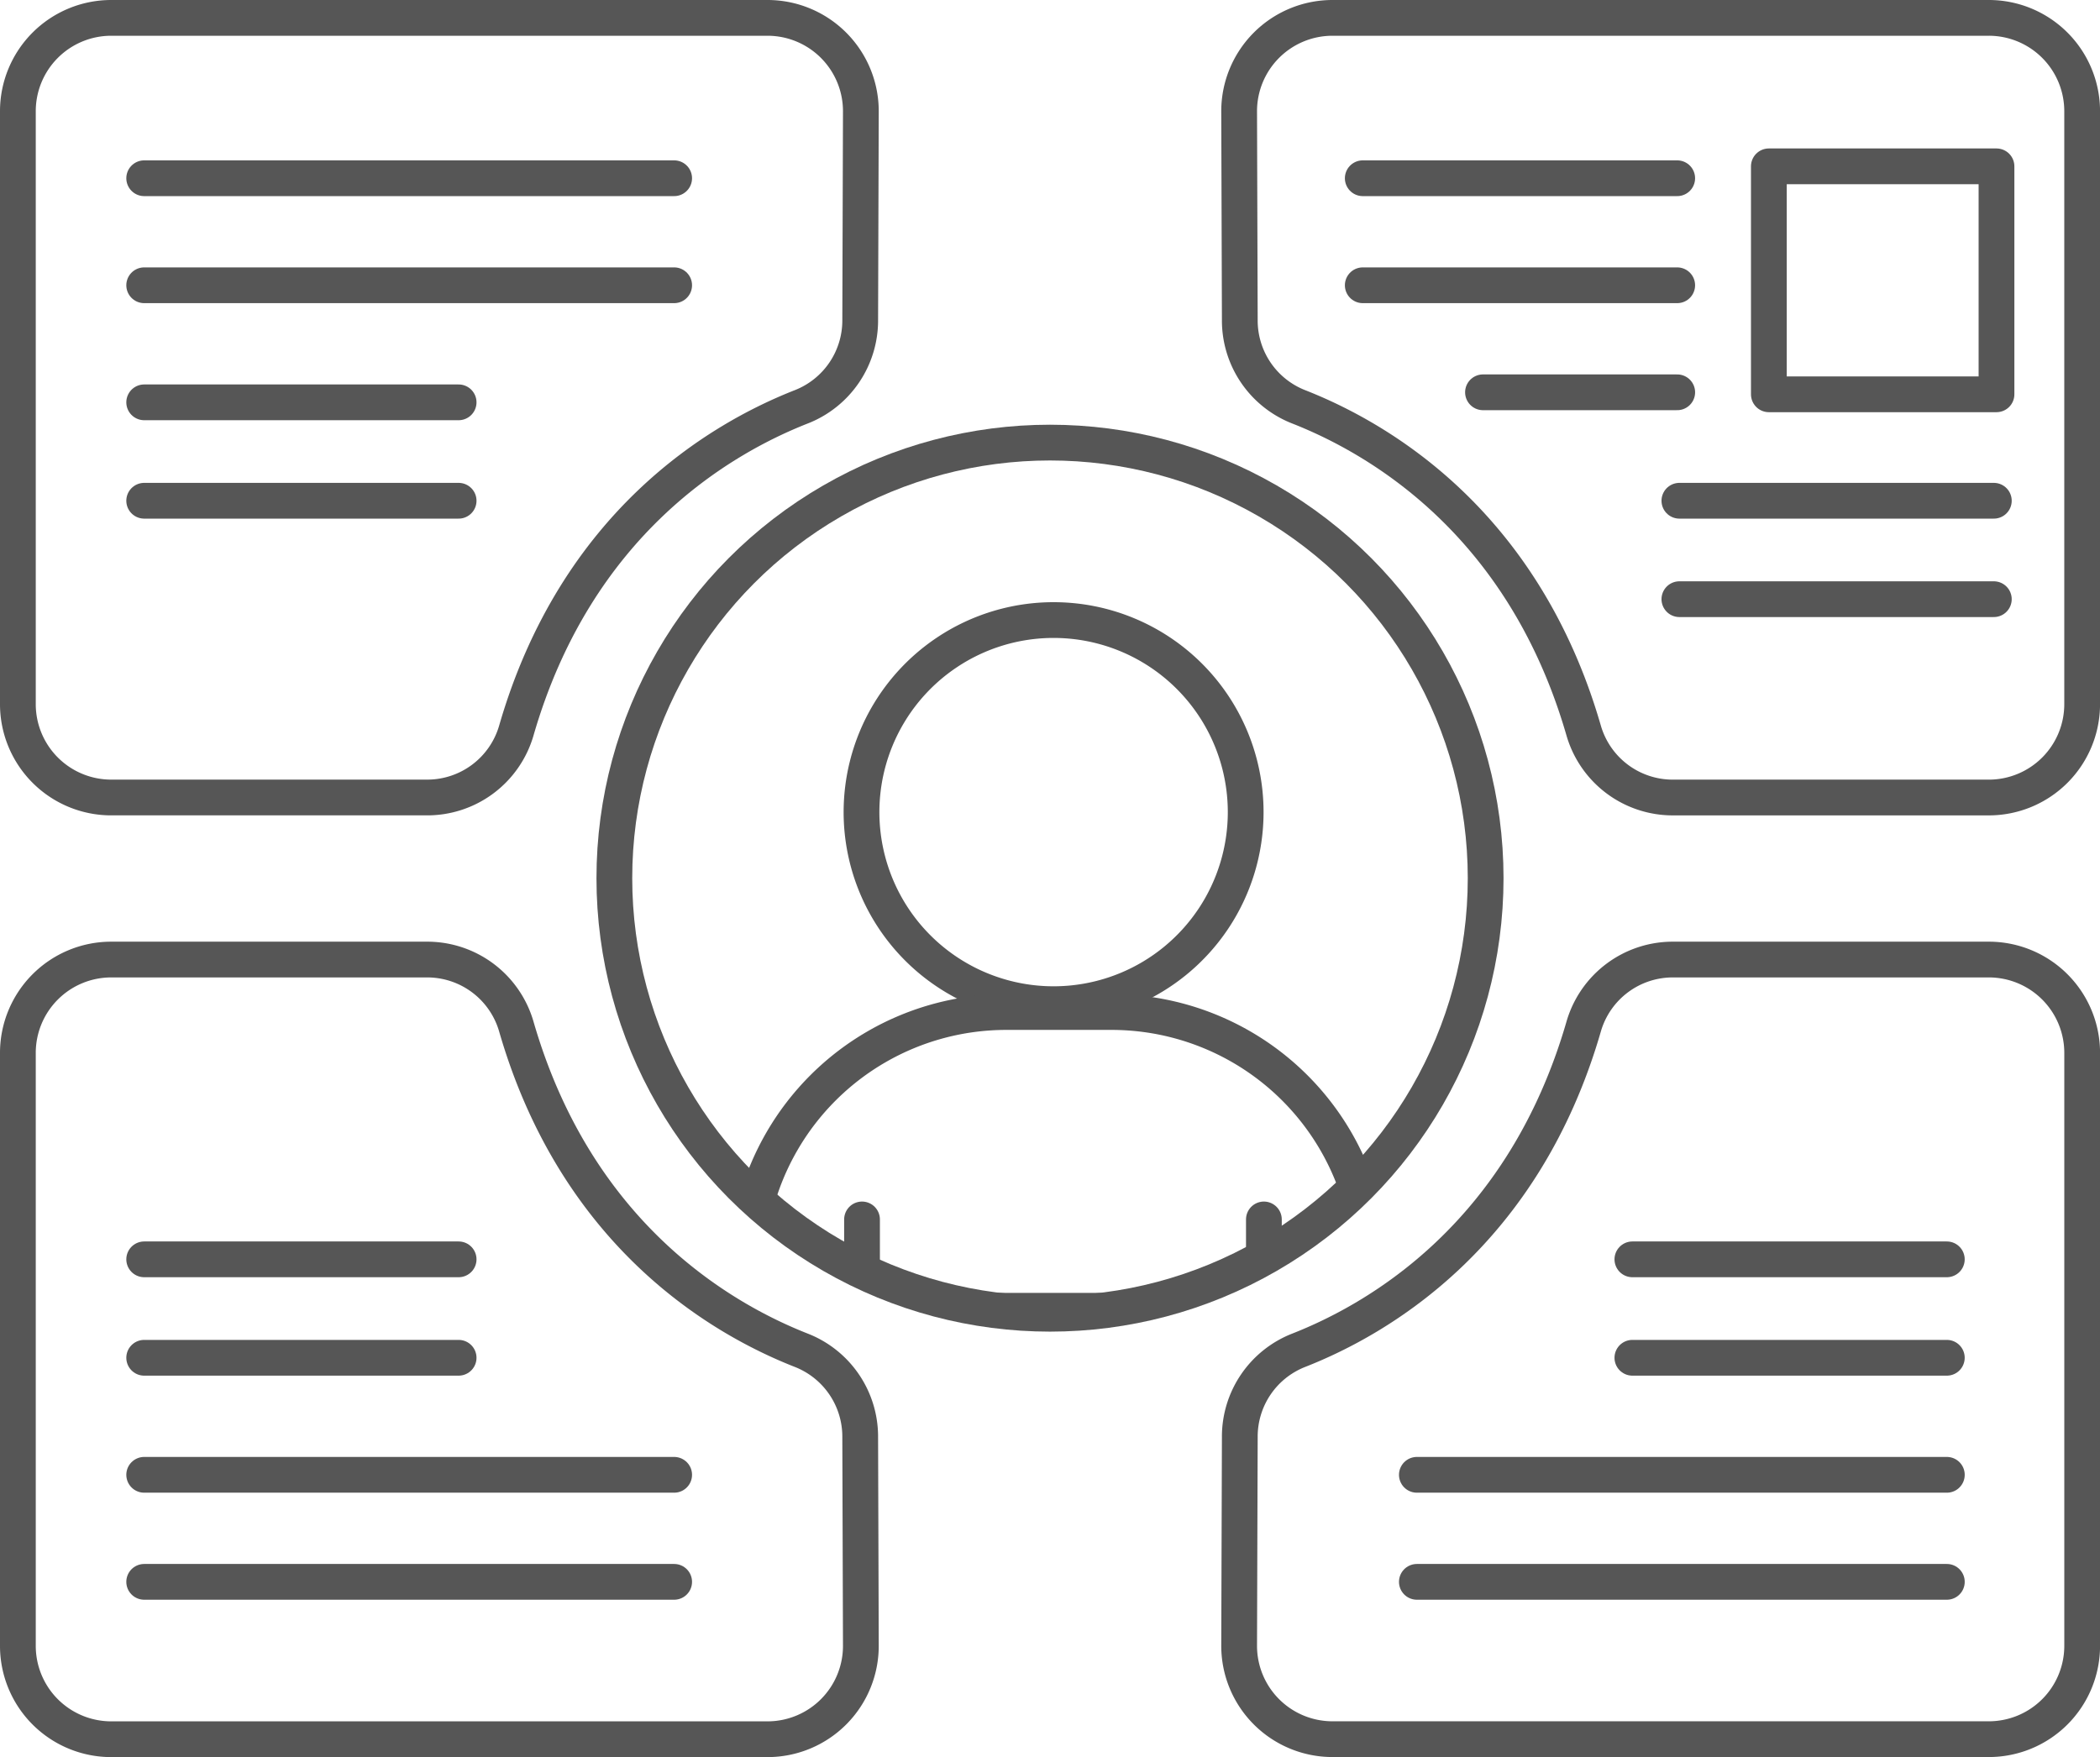 <svg xmlns="http://www.w3.org/2000/svg" xmlns:xlink="http://www.w3.org/1999/xlink" width="117.448" height="98.286" viewBox="0 0 117.448 98.286"><defs><clipPath id="a"><path d="M39.431,52.733A24.365,24.365,0,1,0,63.8,28.369,24.364,24.364,0,0,0,39.431,52.733" transform="translate(-39.431 -28.369)" fill="none" stroke="#565656" stroke-width="1"/></clipPath></defs><g transform="translate(34.359 24.757)"><g clip-path="url(#a)"><path d="M76.842,50.548A10.743,10.743,0,1,1,66.1,39.805,10.743,10.743,0,0,1,76.842,50.548Z" transform="translate(-41.533 -29.878)" fill="none" stroke="#565656" stroke-miterlimit="10" stroke-width="1.173"/><path d="M80.645,81.776H50.2a2.218,2.218,0,0,1-2.218-2.219A14.493,14.493,0,0,1,62.48,65.065h5.89A14.493,14.493,0,0,1,82.864,79.558,2.219,2.219,0,0,1,80.645,81.776Z" transform="translate(-40.56 -33.212)" fill="none" stroke="#565656" stroke-miterlimit="10" stroke-width="1.064"/><path d="M76.842,50.548A10.743,10.743,0,1,1,66.1,39.805,10.743,10.743,0,0,1,76.842,50.548Z" transform="translate(-41.533 -29.878)" fill="none" stroke="#565656" stroke-linecap="round" stroke-linejoin="round" stroke-width="2"/><path d="M80.645,81.776H50.2a2.218,2.218,0,0,1-2.218-2.219A14.493,14.493,0,0,1,62.48,65.065h5.89A14.493,14.493,0,0,1,82.864,79.558,2.219,2.219,0,0,1,80.645,81.776Z" transform="translate(-40.56 -33.212)" fill="none" stroke="#565656" stroke-linecap="round" stroke-linejoin="round" stroke-width="2"/><line y1="4.517" transform="translate(13.852 43.454)" fill="none" stroke="#565656" stroke-linecap="round" stroke-linejoin="round" stroke-width="2"/><line y1="4.517" transform="translate(36.327 43.454)" fill="none" stroke="#565656" stroke-linecap="round" stroke-linejoin="round" stroke-width="2"/></g></g><g transform="translate(1 1)"><circle cx="24.365" cy="24.365" r="24.365" transform="translate(33.359 23.757)" fill="none" stroke="#565656" stroke-miterlimit="10" stroke-width="2"/><line x2="29.64" transform="translate(7.064 8.97)" fill="none" stroke="#565656" stroke-linecap="round" stroke-linejoin="round" stroke-width="2"/><line x2="29.64" transform="translate(7.064 14.957)" fill="none" stroke="#565656" stroke-linecap="round" stroke-linejoin="round" stroke-width="2"/><line x2="17.586" transform="translate(7.064 21.505)" fill="none" stroke="#565656" stroke-linecap="round" stroke-linejoin="round" stroke-width="2"/><line x2="17.586" transform="translate(7.064 27.01)" fill="none" stroke="#565656" stroke-linecap="round" stroke-linejoin="round" stroke-width="2"/><path d="M48.146,6.238,48.109,17.92a5.185,5.185,0,0,1-3.267,4.825c-4.545,1.779-12.613,6.49-15.973,18.147a5.187,5.187,0,0,1-5,3.717H6.221A5.221,5.221,0,0,1,1,39.388V6.221A5.221,5.221,0,0,1,6.221,1h36.7A5.221,5.221,0,0,1,48.146,6.238Z" transform="translate(-1 -1)" fill="none" stroke="#565656" stroke-linecap="round" stroke-linejoin="round" stroke-width="2"/><line x1="29.64" transform="translate(78.242 87.483)" fill="none" stroke="#565656" stroke-linecap="round" stroke-linejoin="round" stroke-width="2"/><line x1="29.64" transform="translate(78.242 81.496)" fill="none" stroke="#565656" stroke-linecap="round" stroke-linejoin="round" stroke-width="2"/><line x1="17.586" transform="translate(90.295 74.949)" fill="none" stroke="#565656" stroke-linecap="round" stroke-linejoin="round" stroke-width="2"/><line x1="17.586" transform="translate(90.295 69.443)" fill="none" stroke="#565656" stroke-linecap="round" stroke-linejoin="round" stroke-width="2"/><path d="M79.686,100.057l.037-11.683a5.185,5.185,0,0,1,3.267-4.825C87.536,81.771,95.6,77.06,98.964,65.4a5.187,5.187,0,0,1,5-3.717h17.65a5.221,5.221,0,0,1,5.221,5.221v33.167a5.221,5.221,0,0,1-5.221,5.221h-36.7A5.221,5.221,0,0,1,79.686,100.057Z" transform="translate(-11.384 -9.009)" fill="none" stroke="#565656" stroke-linecap="round" stroke-linejoin="round" stroke-width="2"/><line x2="29.64" transform="translate(7.064 87.483)" fill="none" stroke="#565656" stroke-linecap="round" stroke-linejoin="round" stroke-width="2"/><line x2="29.64" transform="translate(7.064 81.496)" fill="none" stroke="#565656" stroke-linecap="round" stroke-linejoin="round" stroke-width="2"/><line x2="17.586" transform="translate(7.064 74.949)" fill="none" stroke="#565656" stroke-linecap="round" stroke-linejoin="round" stroke-width="2"/><line x2="17.586" transform="translate(7.064 69.443)" fill="none" stroke="#565656" stroke-linecap="round" stroke-linejoin="round" stroke-width="2"/><path d="M48.146,100.057l-.037-11.683a5.185,5.185,0,0,0-3.267-4.825C40.3,81.771,32.228,77.06,28.868,65.4a5.187,5.187,0,0,0-5-3.717H6.221A5.221,5.221,0,0,0,1,66.907v33.167a5.221,5.221,0,0,0,5.221,5.221h36.7A5.221,5.221,0,0,0,48.146,100.057Z" transform="translate(-1 -9.009)" fill="none" stroke="#565656" stroke-linecap="round" stroke-linejoin="round" stroke-width="2"/><line x2="17.586" transform="translate(75.216 8.97)" fill="none" stroke="#565656" stroke-linecap="round" stroke-linejoin="round" stroke-width="2"/><line x2="17.586" transform="translate(75.216 14.957)" fill="none" stroke="#565656" stroke-linecap="round" stroke-linejoin="round" stroke-width="2"/><line x2="17.586" transform="translate(92.924 27.01)" fill="none" stroke="#565656" stroke-linecap="round" stroke-linejoin="round" stroke-width="2"/><line x2="17.586" transform="translate(92.924 32.516)" fill="none" stroke="#565656" stroke-linecap="round" stroke-linejoin="round" stroke-width="2"/><line x2="10.863" transform="translate(81.94 20.944)" fill="none" stroke="#565656" stroke-linecap="round" stroke-linejoin="round" stroke-width="2"/><path d="M79.686,6.238l.037,11.683a5.185,5.185,0,0,0,3.267,4.825c4.545,1.779,12.613,6.49,15.973,18.147a5.187,5.187,0,0,0,5,3.717h17.65a5.221,5.221,0,0,0,5.221-5.221V6.221A5.221,5.221,0,0,0,121.611,1h-36.7A5.221,5.221,0,0,0,79.686,6.238Z" transform="translate(-11.384 -1)" fill="none" stroke="#565656" stroke-linecap="round" stroke-linejoin="round" stroke-width="2"/><rect width="12.731" height="12.752" transform="translate(97.928 8.304)" fill="none" stroke="#565656" stroke-linecap="round" stroke-linejoin="round" stroke-width="2"/></g></svg>